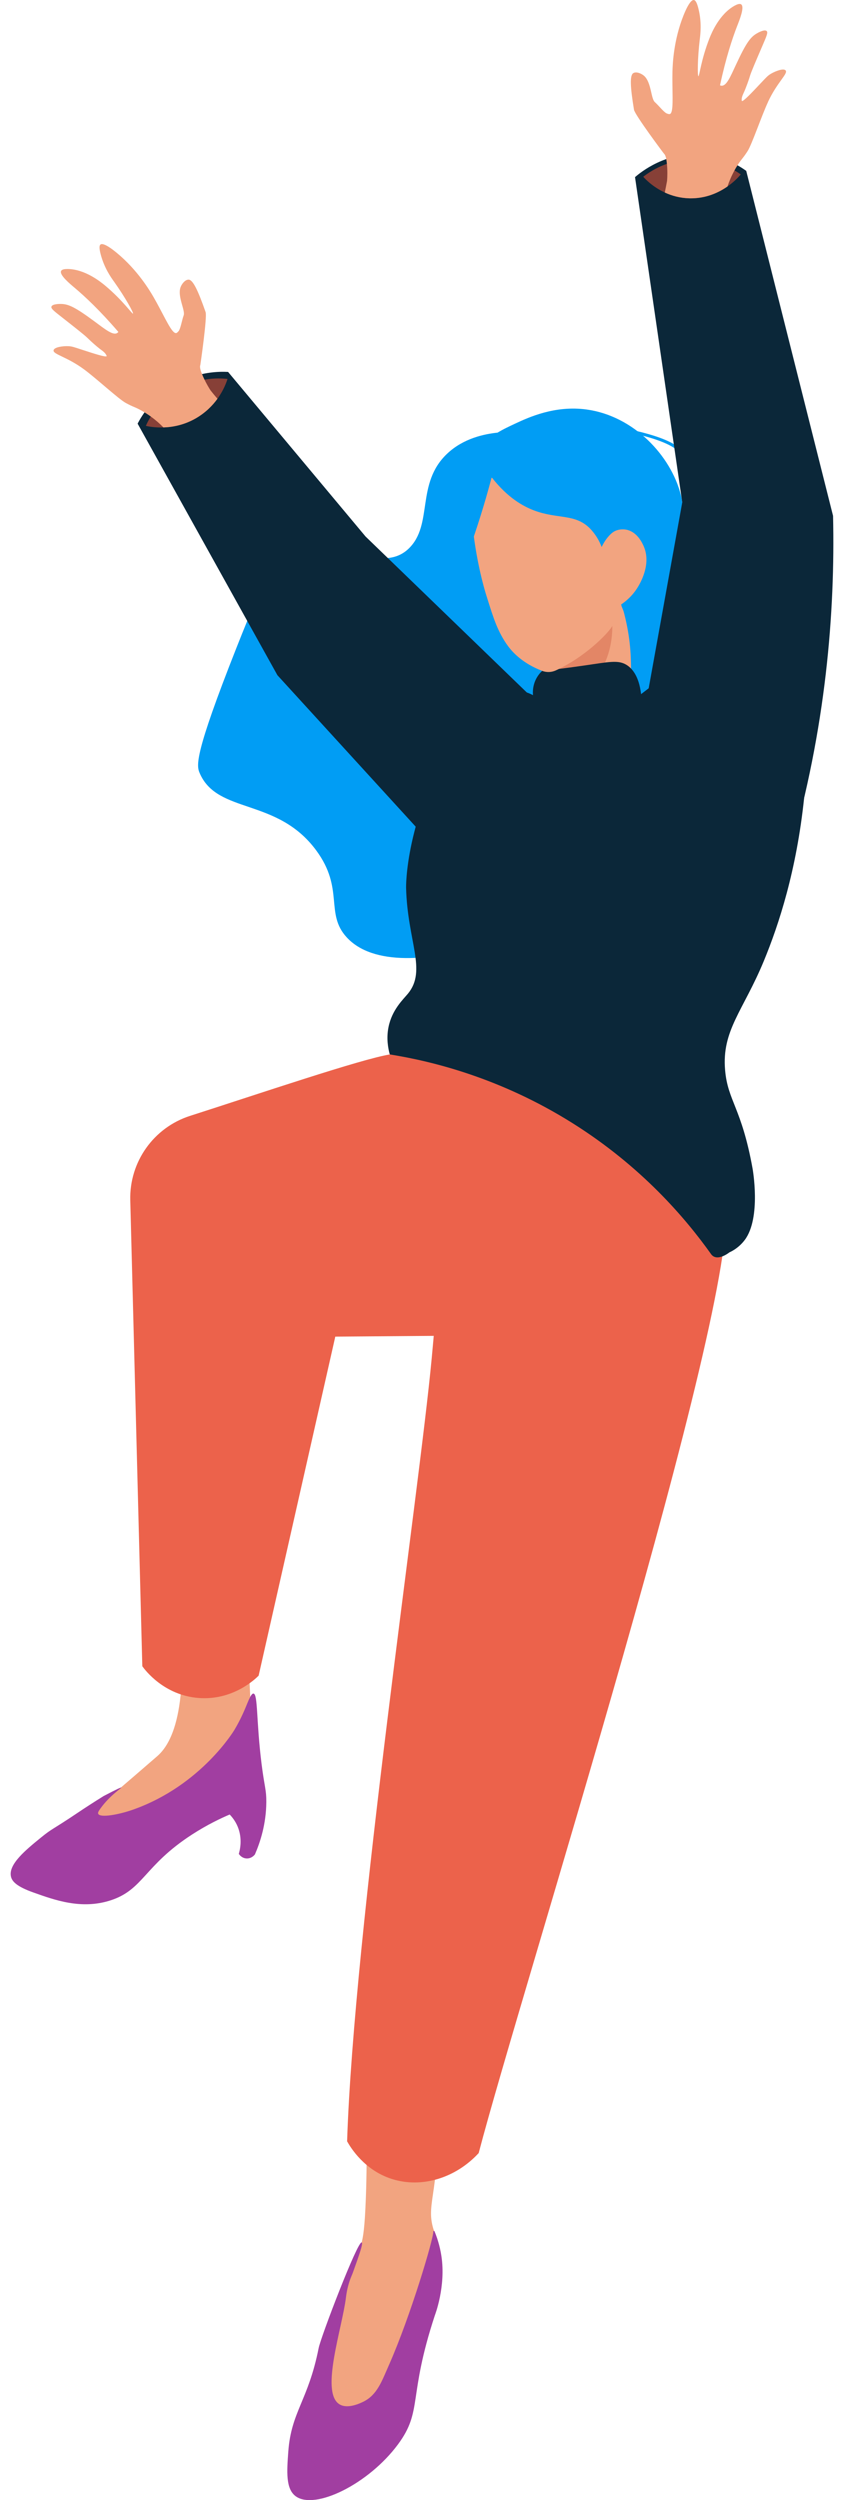 <svg width="76" height="225" viewBox="0 0 76 225" fill="none" xmlns="http://www.w3.org/2000/svg">
<path d="M44.81 38.935C43.639 39.056 41.738 39.432 40.254 40.841C37.415 43.535 39.037 47.221 36.797 49.376C34.076 51.995 29.529 47.612 25.511 50.041C24.672 50.548 24.099 51.195 21.279 58.333C17.485 67.935 17.684 68.885 17.982 69.578C19.581 73.303 24.95 71.757 28.473 76.531C31.029 79.993 29.24 82.21 31.224 84.361C35.89 89.421 51.489 83.346 61.517 75.924C64.549 73.68 72.966 67.209 72.084 61.334C71.855 59.8 70.867 58.352 69.029 56.875C64.525 53.256 61.885 50.785 59.793 48.193C58.43 46.505 58.357 46.039 57.933 45.457C57.933 45.457 57.697 45.148 57.408 44.861C56.867 44.322 51.841 41.921 44.807 38.935H44.81Z" fill="#019DF4"/>
<path d="M7.479 164.036C7.471 164.008 7.467 163.979 7.47 163.949C7.518 162.864 9.384 161.876 10.484 161.206C10.484 161.206 10.596 161.138 14.159 158.049C15.825 156.605 17.192 152.76 15.883 142.231C18.352 142.513 20.82 142.796 23.29 143.078C22.651 145.639 22.484 147.717 22.443 149.108C22.379 151.335 22.622 152.574 22.591 155.714C22.572 157.471 22.478 158.896 22.405 159.787C18.706 163.402 15.228 164.37 13.273 164.679C10.852 165.063 7.702 164.921 7.48 164.036H7.479Z" fill="#F2A480"/>
<path d="M22.823 152.415C22.735 152.406 22.598 152.487 22.288 153.249C22.054 153.824 21.714 154.665 21.114 155.675C21.114 155.675 18.146 160.674 12 162.853C11.962 162.866 11.928 162.879 11.928 162.879C10.729 163.297 9.023 163.625 8.844 163.237C8.799 163.138 8.861 163.011 9.049 162.752C9.901 161.57 10.954 160.923 10.925 160.871C10.909 160.843 10.575 160.985 9.335 161.635C8.401 162.215 7.669 162.692 7.064 163.098C4.588 164.764 4.748 164.51 3.681 165.379C2.314 166.493 0.724 167.789 0.99 168.897C1.091 169.315 1.474 169.776 3.041 170.329C4.893 170.984 7.304 171.873 9.923 171.036C12.925 170.077 12.959 167.905 17.292 165.101C18.676 164.206 19.899 163.632 20.682 163.299C20.907 163.532 21.197 163.894 21.406 164.399C21.855 165.488 21.607 166.49 21.503 166.841C21.525 166.877 21.749 167.223 22.183 167.253C22.657 167.287 22.939 166.914 22.956 166.89C23.424 165.81 23.968 164.179 23.982 162.175C23.99 161.058 23.826 160.886 23.56 158.79C23.068 154.926 23.235 152.454 22.827 152.415H22.823Z" fill="#A13EA1"/>
<path d="M11.731 108.016C12.092 121.996 12.454 135.977 12.815 149.956C13.046 150.279 14.755 152.577 17.893 152.813C20.988 153.047 23.004 151.09 23.29 150.803C25.591 140.632 27.892 130.462 30.193 120.291C36.848 120.239 43.503 120.187 50.16 120.134C54.976 111.969 55.59 103.374 51.57 98.692C46.666 92.983 36.695 94.639 35.099 94.897C32.508 95.316 23.333 98.43 17.117 100.423C13.834 101.476 11.641 104.57 11.731 108.016Z" fill="#EC624B"/>
<path d="M39.374 201.466C39.239 201.209 39.11 200.904 38.998 200.507C38.454 198.57 39.268 197.672 39.409 192.841C39.427 192.216 39.423 191.926 39.254 191.594C38.457 190.035 35.326 190.061 32.94 190.301C33.058 193.436 33.013 196.026 32.94 197.919C32.839 200.557 32.7 201.294 32.548 201.904C31.895 204.517 30.946 206.038 30.3 207.328C27.883 212.157 28.393 218.803 30.145 219.455C31.655 220.017 34.382 216.236 34.91 215.503C35.96 214.046 37.062 211.673 39.267 206.929C39.312 206.832 39.349 206.753 39.372 206.7V201.464L39.374 201.466Z" fill="#F2A480"/>
<path d="M32.569 201.812C32.718 201.889 32.363 202.885 31.772 204.539C31.719 204.689 31.562 205.007 31.422 205.467C31.23 206.108 31.172 206.606 31.152 206.766C30.815 209.524 28.845 215.227 30.533 216.355C31.271 216.85 32.435 216.282 32.711 216.148C33.965 215.536 34.376 214.311 35.036 212.816C36.974 208.432 39.046 201.45 39.017 200.839C39.014 200.773 39.103 200.749 39.129 200.81C39.355 201.362 39.605 202.111 39.745 203.015C40.171 205.77 39.163 208.358 39.163 208.358C36.713 215.791 38.09 216.941 35.842 219.979C33.193 223.561 28.345 225.93 26.621 224.648C25.716 223.976 25.83 222.418 25.962 220.618C26.226 217.028 27.761 216.032 28.694 211.319C28.9 210.278 32.216 201.627 32.57 201.812H32.569Z" fill="#A13EA1"/>
<path d="M40.143 101.301C40.014 106.097 39.707 113.389 38.874 122.248C37.717 134.54 31.873 173.684 31.256 192.711C31.582 193.291 32.807 195.305 35.276 196.096C37.948 196.953 41.009 196.038 43.105 193.769C46.844 179.45 66.614 117.277 65.355 108.208C64.91 104.999 64.189 102.4 63.631 100.664C61.577 95.967 56.885 92.952 51.781 93.046C46.599 93.141 41.967 96.423 40.143 101.298V101.301Z" fill="#EC624B"/>
<path d="M62.79 53.321C62.771 53.321 62.751 53.317 62.733 53.308C62.665 53.277 62.636 53.196 62.669 53.129C63.338 51.705 63.619 50.314 63.503 48.997C63.441 48.302 63.204 47.596 62.905 46.701C62.674 46.012 62.413 45.231 62.155 44.244C61.953 43.469 61.811 42.952 61.708 42.578C61.58 42.113 61.511 41.858 61.46 41.598C61.421 41.401 61.408 41.289 61.399 41.215C61.395 41.183 61.392 41.159 61.388 41.138C61.26 40.468 60.05 39.484 55.008 38.593C54.935 38.58 54.886 38.511 54.899 38.436C54.912 38.363 54.983 38.312 55.055 38.327C59.283 39.073 61.442 39.975 61.653 41.086C61.658 41.112 61.662 41.142 61.666 41.181C61.675 41.252 61.688 41.358 61.725 41.546C61.773 41.795 61.838 42.034 61.969 42.506C62.072 42.882 62.214 43.398 62.416 44.176C62.672 45.154 62.931 45.93 63.161 46.615C63.466 47.526 63.706 48.246 63.771 48.972C63.893 50.338 63.603 51.774 62.913 53.243C62.889 53.291 62.841 53.32 62.792 53.32L62.79 53.321Z" fill="#019DF4"/>
<path d="M48.146 63.003C49 62.233 49.411 61.169 49.554 60.8C50.084 59.43 50.038 58.204 49.963 57.541C51.958 56.462 53.953 55.383 55.949 54.304C56.037 54.589 56.177 55.066 56.316 55.66C57.344 60.035 56.288 62.07 57.402 63.06C58.821 64.324 61.918 62.246 62.421 63.037C62.852 63.713 60.998 65.879 58.923 67.494C58.471 67.845 52.526 72.328 45.843 70.618C43.232 69.95 42.491 68.843 42.303 68.535C41.094 66.56 42.169 64.094 42.346 63.703C42.584 63.784 46.038 64.903 48.147 63.003H48.146Z" fill="#F2A480"/>
<path d="M55.046 55.038C53.352 55.872 51.656 56.706 49.962 57.541C50.011 58.343 49.976 59.501 49.553 60.799C49.448 61.124 49.329 61.422 49.205 61.694C49.445 61.749 49.783 61.812 50.191 61.84C50.979 61.896 52.218 62.005 53.189 61.374C53.82 60.965 54.107 60.395 54.38 59.834C55.251 58.046 55.206 56.21 55.048 55.038H55.046Z" fill="#E38666"/>
<path d="M48.144 63.003C43.068 58.096 37.993 53.19 32.917 48.283C28.791 43.345 24.665 38.408 20.538 33.471C19.737 33.429 17.983 33.446 16.094 34.423C13.831 35.594 12.755 37.431 12.391 38.126C16.587 45.674 20.785 53.22 24.981 60.767C30.248 66.533 35.516 72.299 40.783 78.064L48.143 63.003H48.144Z" fill="#0B2739"/>
<path d="M20.488 34.105C20.408 34.354 20.162 35.085 19.585 35.886C19.146 36.493 18.517 37.138 17.633 37.649C16.578 38.255 15.54 38.442 14.717 38.466C13.937 38.496 13.351 38.377 13.135 38.326C13.214 38.148 13.354 37.845 13.577 37.484C14.04 36.727 14.859 35.699 16.204 34.952C16.984 34.519 17.747 34.286 18.419 34.168C19.366 34.002 20.125 34.063 20.488 34.105Z" fill="#874037"/>
<path d="M19.583 35.886C19.144 36.494 18.515 37.139 17.631 37.65C16.577 38.255 15.538 38.443 14.715 38.467C14.392 38.134 14.015 37.799 13.575 37.484C13.314 37.294 13.029 37.11 12.721 36.942C12.092 36.591 12.056 36.663 11.317 36.26C10.684 35.915 8.697 34.077 7.583 33.253C6.003 32.087 4.745 31.891 4.825 31.519C4.888 31.24 5.653 31.133 6.146 31.154C6.472 31.166 6.642 31.231 7.303 31.447C8.47 31.827 9.547 32.178 9.604 32.05C9.607 32.038 9.604 32.029 9.595 32.006C9.483 31.738 9.237 31.584 8.974 31.385C8.882 31.313 8.793 31.24 8.704 31.166C8.297 30.824 8.01 30.545 7.853 30.393C7.583 30.133 6.912 29.604 5.582 28.559C4.858 27.992 4.576 27.775 4.632 27.594C4.715 27.333 5.449 27.35 5.525 27.354C6.175 27.375 6.761 27.636 8.497 28.918C9.465 29.633 10.165 30.207 10.551 29.972C10.605 29.939 10.637 29.9 10.658 29.872C8.997 27.94 7.67 26.702 6.731 25.909C6.309 25.553 5.327 24.745 5.502 24.387C5.574 24.238 5.832 24.208 6.086 24.208C7.648 24.222 9.055 25.357 9.467 25.701C11.059 27.031 11.902 28.278 11.976 28.224C12.048 28.168 11.302 26.802 10.263 25.339C10.014 24.994 9.39 24.134 9.064 22.881C8.92 22.326 8.937 22.088 9.055 22.002C9.12 21.955 9.388 21.821 10.536 22.774C12.388 24.308 13.48 26.137 13.824 26.731C14.646 28.155 15.281 29.63 15.697 29.924C15.763 29.971 15.823 29.989 15.876 29.975C15.939 29.956 15.998 29.891 16.058 29.83C16.129 29.753 16.204 29.637 16.36 29.011C16.386 28.906 16.399 28.857 16.428 28.75C16.442 28.696 16.454 28.649 16.467 28.604C16.502 28.488 16.532 28.405 16.544 28.369C16.689 27.924 15.971 26.686 16.25 25.87C16.363 25.544 16.678 25.157 16.986 25.167C17.372 25.176 17.826 26.119 18.515 28.09C18.669 28.529 18.045 32.837 18.038 32.86C17.987 32.972 18.008 33.184 18.145 33.546C18.228 33.763 18.319 33.97 18.417 34.17C18.601 34.549 18.797 34.885 18.96 35.135C19.144 35.366 19.351 35.619 19.583 35.889V35.886Z" fill="#F2A480"/>
<path d="M64.025 112.86C64.562 113.617 65.683 112.706 65.683 112.706C65.683 112.706 66.463 112.397 67.068 111.587C68.566 109.581 67.766 105.155 67.766 105.155C66.775 99.674 65.538 99.099 65.294 96.314C64.979 92.725 66.933 90.962 68.786 86.474C70.14 83.195 71.724 78.34 72.409 71.824C68.955 67.6 65.5 63.377 62.046 59.153C61.217 59.792 60.384 60.432 59.551 61.073C58.943 61.54 58.335 62.006 57.727 62.47C57.525 60.701 56.804 60.086 56.448 59.857C55.677 59.363 54.865 59.569 52.417 59.921C50.859 60.145 49.601 60.292 48.823 60.375C48.652 60.534 48.394 60.819 48.208 61.241C47.96 61.806 47.973 62.315 47.996 62.564C47.686 62.398 47.199 62.192 46.576 62.132C46.277 62.103 46.011 62.115 45.788 62.141C45.077 62.366 44.027 62.794 42.995 63.644C42.147 64.342 41.557 65.122 41.066 65.949C36.421 73.778 36.568 79.897 36.568 79.897C36.684 84.695 38.459 87.325 36.738 89.42C36.302 89.949 35.292 90.874 34.981 92.451C34.785 93.44 34.939 94.312 35.098 94.894C37.044 95.206 39.503 95.733 42.262 96.667C45.096 97.626 48.288 99.025 51.569 101.088C57.756 104.975 61.723 109.621 64.025 112.859V112.86Z" fill="#0B2739"/>
<path d="M58.133 43.953L42.324 42.865C42.324 43.52 42.349 44.266 42.379 45.141C42.423 46.428 42.547 47.383 42.675 48.338C43.095 51.478 43.811 53.641 43.811 53.641C44.139 54.689 44.392 55.502 44.684 56.216C44.91 56.767 45.272 57.521 45.785 58.198C46.15 58.68 47.041 59.695 48.823 60.377C49.217 60.528 49.658 60.512 50.041 60.338C52.689 59.13 54.684 57.053 55.076 56.434C55.207 56.229 55.609 55.577 56.3 53.785C56.859 52.335 57.542 50.309 58.09 47.772C58.19 47.232 58.27 46.578 58.133 43.954V43.953Z" fill="#F2A480"/>
<path d="M60.421 56.278C60.156 56.827 59.48 57.283 59.099 58.313C58.755 59.245 58.739 60.105 58.781 60.688C58.072 59.542 55.992 54.635 55.979 54.579C55.712 53.393 54.913 53.552 54.471 52.3C54.143 51.368 54.653 51.079 54.316 49.692C54.075 48.696 53.51 47.96 53.153 47.589C51.805 46.198 50.234 46.743 48.103 45.942C47.095 45.564 45.686 44.78 44.273 42.95C44.059 43.765 43.826 44.6 43.571 45.451C43.215 46.642 42.844 47.784 42.463 48.876C42.24 48.247 40.602 43.416 43.163 40.319C44.091 39.195 45.295 38.635 46.392 38.123C47.583 37.569 49.958 36.461 52.825 36.854C57.045 37.431 60.412 40.988 61.314 44.559C61.536 45.437 61.527 46.5 61.509 48.629C61.479 52.021 61.46 54.125 60.421 56.278Z" fill="#019DF4"/>
<path d="M53.883 50.04C54.097 49.223 54.46 48.685 54.698 48.388C55.049 47.952 55.302 47.824 55.412 47.776C55.927 47.548 56.419 47.666 56.534 47.7C57.435 47.966 57.843 48.889 57.961 49.152C58.706 50.832 57.569 52.636 57.349 52.974C56.84 53.754 56.213 54.226 55.803 54.486C55.446 54.239 54.881 53.779 54.444 53.025C53.7 51.744 53.822 50.474 53.883 50.039V50.04Z" fill="#F2A480"/>
<path d="M57.182 15.942C57.654 15.532 59.968 13.612 63.247 13.896C65.165 14.062 66.541 14.907 67.197 15.378C69.803 25.726 72.408 36.076 75.015 46.424C75.209 55.105 74.378 65.532 71.099 76.813C70.364 79.338 69.557 81.739 68.7 84.012C65.27 76.656 61.841 69.301 58.412 61.945C59.42 56.369 60.427 50.791 61.435 45.214C60.017 35.457 58.6 25.7 57.182 15.943V15.942Z" fill="#0B2739"/>
<path d="M66.704 15.696C66.611 15.808 66.202 16.299 65.51 16.782C64.717 17.334 63.558 17.884 62.085 17.848C61.221 17.827 60.477 17.611 59.865 17.326C58.757 16.816 58.084 16.089 57.924 15.907C58.271 15.637 59.004 15.111 60.055 14.746C60.602 14.553 61.233 14.405 61.947 14.355C63.841 14.225 65.321 14.869 66.141 15.337C66.392 15.483 66.585 15.61 66.704 15.696Z" fill="#874037"/>
<path d="M69.159 9.178C68.574 10.434 67.707 13.001 67.316 13.606C66.862 14.309 66.796 14.268 66.41 14.874C66.312 15.028 66.22 15.183 66.138 15.337C65.865 15.833 65.663 16.319 65.509 16.782C64.716 17.334 63.556 17.883 62.083 17.848C61.22 17.827 60.475 17.611 59.863 17.326C59.94 16.943 60.012 16.591 60.068 16.275C60.098 15.884 60.112 15.325 60.054 14.746C60.045 14.66 60.035 14.574 60.024 14.488C59.97 14.104 59.887 13.913 59.793 13.834C59.772 13.82 57.163 10.335 57.089 9.874C56.751 7.814 56.697 6.77 57.033 6.577C57.3 6.423 57.761 6.609 58.015 6.841C58.65 7.426 58.615 8.857 58.955 9.178C58.981 9.204 59.044 9.261 59.13 9.347C59.163 9.38 59.198 9.415 59.237 9.457C59.312 9.536 59.347 9.575 59.421 9.652C59.857 10.127 59.979 10.193 60.08 10.225C60.159 10.255 60.243 10.281 60.308 10.267C60.362 10.255 60.406 10.211 60.441 10.136C60.66 9.676 60.516 8.079 60.553 6.438C60.572 5.752 60.654 3.625 61.547 1.389C62.1 0.005 62.4 -0.007 62.48 0.001C62.625 0.022 62.753 0.22 62.892 0.778C63.207 2.031 63.067 3.087 63.017 3.509C62.803 5.289 62.803 6.848 62.892 6.86C62.981 6.86 63.13 5.366 63.886 3.446C64.082 2.944 64.777 1.277 66.141 0.516C66.365 0.395 66.605 0.297 66.742 0.395C67.068 0.626 66.59 1.802 66.388 2.319C65.943 3.464 65.369 5.186 64.836 7.68C64.868 7.694 64.919 7.713 64.978 7.715C65.429 7.736 65.771 6.899 66.281 5.807C67.189 3.85 67.578 3.343 68.139 3.014C68.204 2.972 68.839 2.605 69.037 2.795C69.174 2.928 69.028 3.252 68.663 4.101C67.995 5.653 67.66 6.437 67.546 6.796C67.484 7.003 67.362 7.387 67.167 7.88C67.125 7.989 67.083 8.096 67.036 8.203C66.903 8.503 66.76 8.755 66.79 9.043C66.792 9.069 66.796 9.078 66.804 9.088C66.911 9.174 67.691 8.352 68.531 7.458C69.013 6.951 69.127 6.814 69.406 6.646C69.831 6.394 70.556 6.12 70.742 6.337C70.991 6.621 69.979 7.396 69.155 9.178H69.159Z" fill="#F2A480"/>
</svg>
